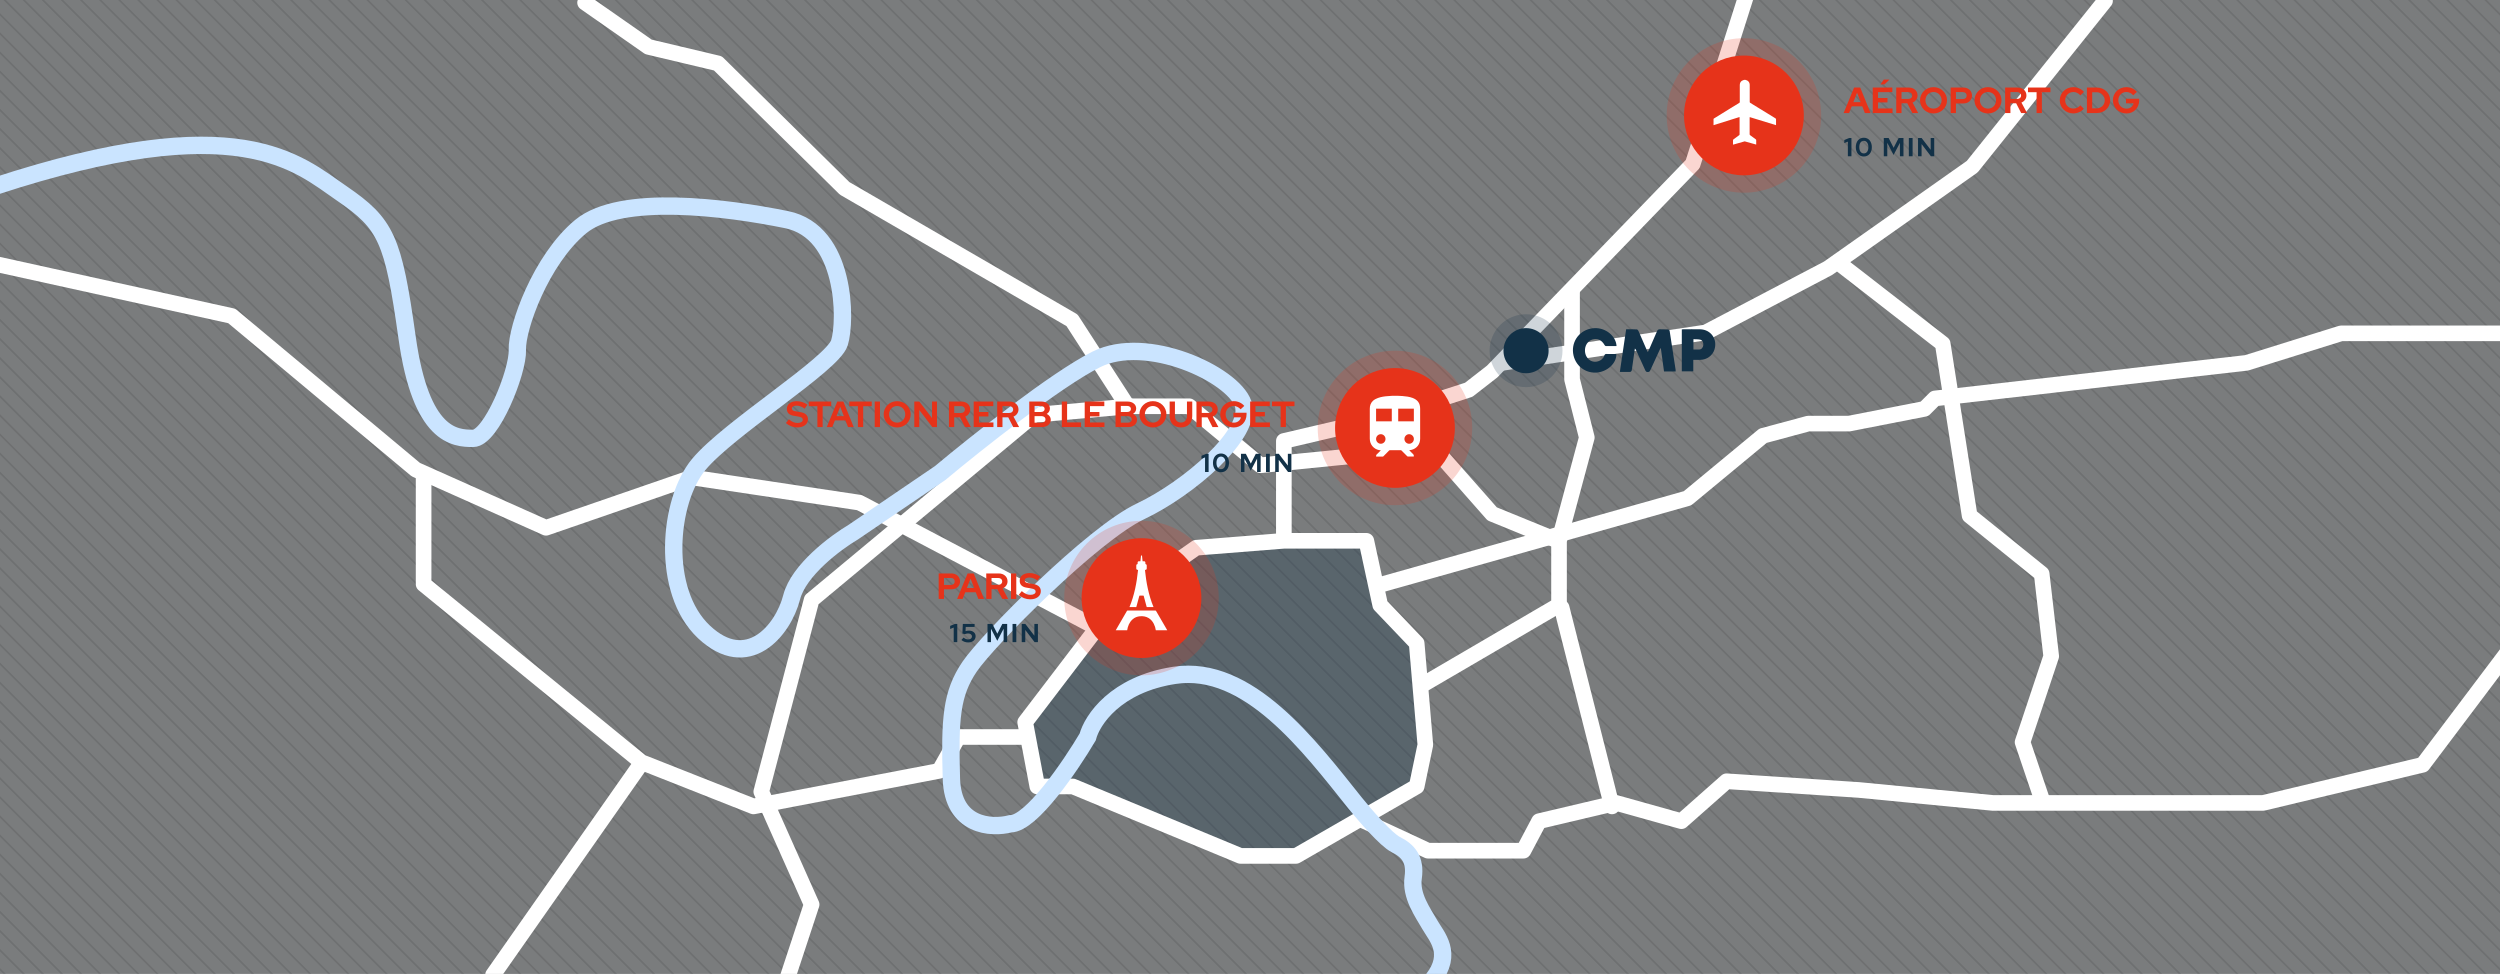 <svg fill="none" height="561" viewBox="0 0 1440 561" width="1440" xmlns="http://www.w3.org/2000/svg" xmlns:xlink="http://www.w3.org/1999/xlink"><rect x="0" y="0" width="1440" height="561" fill="#808080" stroke="none"/><clipPath id="a"><path d="m0 0h1440v561h-1440z"/></clipPath><g clip-path="url(#a)"><path d="m0 0h1440v561h-1440z" fill="#123147" fill-opacity=".05"/><path clip-rule="evenodd" d="m-702-55 643 643.0.707-.707-643-643zm11 0 643 643.0.707-.707-643-643zm33 0 643 643.0.707-.707-643-643zm66 0 643 643.0.707-.707-643-643zm132 0 643 643.0.707-.707-643-643zm264 0 643 643.0.707-.707-643-643zm511 643-643-643.0.707-.707 643 643zm66 0-643-643.0.707-.707 643 643zm-907-643 643 643.0.707-.707-643-643zm775 643-643-643.0.707-.707 643 643zm165 0-643-643.0.707-.707 643 643zm-907-643 643 643.0.707-.707-643-643zm775 643-643-643.0.707-.707 643 643zm-907-643 643 643.0.707-.707-643-643zm973 643-643-643.0.707-.707 643 643zm-907-643 643 643.0.707-.707-643-643zm775 643-643-643.0.707-.707 643 643zm242 0-643-643.0.707-.707 643 643zm-907-643 643 643.0.707-.707-643-643zm775 643-643-643.0.707-.707 643 643zm-907-643 643 643.0.707-.707-643-643zm973 643-643-643.0.707-.707 643 643zm-907-643 643 643.0.707-.707-643-643zm775 643-643-643.0.707-.707 643 643zm-907-643 643 643.0.707-.707-643-643zm1072 643-643-643.0.707-.707 643 643zm-907-643 643 643.0.707-.707-643-643zm775 643-643-643.0.707-.707 643 643zm-907-643 643 643.0.707-.707-643-643zm973 643-643-643.0.707-.707 643 643zm-907-643 643 643.0.707-.707-643-643zm775 643-643-643.0.707-.707 643 643zm-907-643 643 643.0.707-.707-643-643zm1116 643-643-643.0.707-.707 643 643zm-907-643 643 643.0.707-.707-643-643zm775 643-643-643.0.707-.707 643 643zm-907-643 643 643.0.707-.707-643-643zm973 643-643-643.0.707-.707 643 643zm-907-643 643 643.0.707-.707-643-643zm775 643-643-643.0.707-.707 643 643zm-907-643 643 643.0.707-.707-643-643zm1072 643-643-643.0.707-.707 643 643zm-907-643 643 643.0.707-.707-643-643zm775 643-643-643.0.707-.707 643 643zm-907-643 643 643.0.707-.707-643-643zm973 643-643-643.0.707-.707 643 643zm-907-643 643 643.0.707-.707-643-643zm775 643-643-643.0.707-.707 643 643zm-379-643 643 643.0.707-.707-643-643zm11 0 643 643.0.707-.707-643-643zm33 0 643 643.0.707-.707-643-643zm66 0 643 643.0.707-.707-643-643zm132 0 643 643.0.707-.707-643-643zm264 0 643 643.0.707-.707-643-643zm511 643-643-643.0.707-.707 643 643zm66 0-643-643.0.707-.707 643 643zm-907-643 643 643.0.707-.707-643-643zm775 643-643-643.0.707-.707 643 643zm165 0-643-643.0.707-.707 643 643zm-907-643 643 643.0.707-.707-643-643zm775 643-643-643.0.707-.707 643 643zm-907-643 643 643.0.707-.707-643-643zm973 643-643-643.0.707-.707 643 643zm-907-643 643 643.0.707-.707-643-643zm775 643-643-643.0.707-.707 643 643zm242 0-643-643.0.707-.707 643 643zm-907-643 643 643.0.707-.707-643-643zm775 643-643-643.0.707-.707 643 643zm-907-643 643 643.0.707-.707-643-643zm973 643-643-643.0.707-.707 643 643zm-907-643 643 643.0.707-.707-643-643zm775 643-643-643.0.707-.707 643 643zm-907-643 643 643.0.707-.707-643-643zm1072 643-643-643.0.707-.707 643 643zm-907-643 643 643.0.707-.707-643-643zm775 643-643-643.0.707-.707 643 643zm-907-643 643 643.0.707-.707-643-643zm973 643-643-643.0.707-.707 643 643zm-907-643 643 643.0.707-.707-643-643zm775 643-643-643.0.707-.707 643 643zm-907-643 643 643.0.707-.707-643-643zm1116 643-643-643.0.707-.707 643 643zm-907-643 643 643.0.707-.707-643-643zm775 643-643-643.0.707-.707 643 643zm-907-643 643 643.0.707-.707-643-643zm973 643-643-643.0.707-.707 643 643zm-907-643 643 643.0.707-.707-643-643zm775 643-643-643.0.707-.707 643 643zm-907-643 643 643.0.707-.707-643-643zm1072 643-643-643.0.707-.707 643 643zm-907-643 643 643.0.707-.707-643-643zm775 643-643-643.0.707-.707 643 643zm-907-643 643 643.0.707-.707-643-643zm973 643-643-643.0.707-.707 643 643zm-907-643 643 643.0.707-.707-643-643zm775 643-643-643.0.707-.707 643 643zm-380-643 643 643.0.707-.707-643-643zm11 0 643 643.0.71-.707-643.003-643zm33 0 643 643.0.71-.707-643.003-643zm66 0 643 643.0.71-.707-643.003-643zm132 0 643 643.0.71-.707-643.003-643zm264 0 643 643.0.71-.707-643.003-643zm511 643-643-643.0.707-.707 643.003 643zm66 0-643-643.0.707-.707 643.003 643zm-907-643 643 643.0.71-.707-643.003-643zm775 643-643-643.0.707-.707 643.003 643zm165 0-643-643.0.707-.707 643.003 643zm-907-643 643 643.0.71-.707-643.003-643zm775 643-643-643.0.707-.707 643.003 643zm-907-643 643 643.0.71-.707-643.003-643zm973 643-643-643.0.707-.707 643.003 643zm-907-643 643 643.0.71-.707-643.003-643zm775 643-643-643.0.707-.707 643.003 643zm242 0-643-643.0.707-.707 643.003 643zm-907-643 643 643.0.71-.707-643.003-643zm775 643-643-643.0.707-.707 643.003 643zm-907-643 643 643.0.71-.707-643.003-643zm973 643-643-643.0.707-.707 643.003 643zm-907-643 643 643.0.71-.707-643.003-643zm775 643-643-643.0.707-.707 643.003 643zm-907-643 643 643.0.71-.707-643.003-643zm1072 643-643-643.0.707-.707 643.003 643zm-907-643 643 643.0.71-.707-643.003-643zm775 643-643-643.0.707-.707 643.003 643zm-907-643 643 643.0.71-.707-643.003-643zm973 643-643-643.0.707-.707 643.003 643zm-907-643 643 643.0.71-.707-643.003-643zm775 643-643-643.0.707-.707 643.003 643zm-907-643 643 643.0.71-.707-643.003-643zm1116 643-643-643.0.707-.707 643.003 643zm-907-643 643 643.0.71-.707-643.003-643zm775 643-643-643.0.707-.707 643.003 643zm-907-643 643 643.0.71-.707-643.003-643zm973 643-643-643.0.707-.707 643.003 643zm-907-643 643 643.0.71-.707-643.003-643zm775 643-643-643.0.707-.707 643.003 643zm-907-643 643 643.0.71-.707-643.003-643zm1072 643-643-643.0.707-.707 643.003 643zm-907-643 643 643.0.71-.707-643.003-643zm775 643-643-643.0.707-.707 643.003 643zm-907-643 643 643.0.71-.707-643.003-643zm973 643-643-643.0.707-.707 643.003 643zm-907-643 643 643.0.71-.707-643.003-643zm775 643-643-643.0.707-.707 643.003 643zm-379-643 643 643.0.71-.707-643.003-643zm11 0 643 643.0.71-.707-643.003-643zm33 0 643 643.0.71-.707-643.003-643zm66 0 643 643.0.71-.707-643.003-643zm132 0 643 643.0.71-.707-643-643zm264 0 643 643.0.71-.707-643-643zm511 643-643-643.0.71-.707 643 643zm66 0-643-643.0.71-.707 643 643zm-907-643 643 643.0.71-.707-643-643zm775 643-643-643.0.71-.707 643 643zm165 0-643-643.0.71-.707 643 643zm-907-643 643 643.0.71-.707-643-643zm775 643-643-643.0.71-.707 643 643zm-907-643 643 643.0.71-.707-643.003-643zm973 643-643-643.0.71-.707 643 643zm-907-643 643 643.0.71-.707-643-643zm775 643-643-643.0.71-.707 643 643zm242 0-643-643.0.71-.707 643 643zm-907-643 643 643.0.71-.707-643-643zm775 643-643-643.0.71-.707 643 643zm-907-643 643 643.0.71-.707-643-643zm973 643-643-643.0.71-.707 643 643zm-907-643 643 643.0.71-.707-643-643zm775 643-643-643.0.71-.707 643 643zm-907-643 643 643.0.71-.707-643.003-643zm1072 643-643-643.0.71-.707 643 643zm-907-643 643 643.0.71-.707-643-643zm775 643-643-643.0.71-.707 643 643zm-907-643 643 643.0.71-.707-643.003-643zm973 643-643-643.0.71-.707 643 643zm-907-643 643 643.0.71-.707-643-643zm775 643-643-643.0.71-.707 643 643zm-907-643 643 643.0.71-.707-643.003-643zm1116 643-643-643.0.71-.707 643 643zm-907-643 643 643.0.71-.707-643-643zm775 643-643-643.0.71-.707 643 643zm-907-643 643 643.0.71-.707-643.003-643zm973 643-643-643.0.71-.707 643 643zm-907-643 643 643.0.71-.707-643-643zm775 643-643-643.0.71-.707 643 643zm-907-643 643 643.0.71-.707-643.003-643zm1072 643-643-643.0.71-.707 643 643zm-907-643 643 643.0.71-.707-643-643zm775 643-643-643.0.71-.707 643 643zm-907-643 643 643.0.71-.707-643.003-643zm973 643-643-643.0.71-.707 643 643zm-907-643 643 643.0.71-.707-643-643zm775 643-643-643.0.71-.707 643 643z" fill="#000" fill-opacity=".1" fill-rule="evenodd"/><path d="m787 311.5h-47.5l-50.5 4-47 33-51.5 67.5 7 37h20.5l96.5 40h32l69.5-40 5-24-5-58.5-21-22z" fill="#123147" fill-opacity=".31"/><path d="m1006-3-31 97.5-115.5 119.5-13.5 10.5-51 16.5-55.5 13v57.5m0 0h47.5l8 37 21 22 5 58.5-5 24-69.5 40h-32l-96.5-40h-20.5l-7-37 51.5-67.5 47-33z" stroke="#fff" stroke-linecap="round" stroke-linejoin="round" stroke-width="9"/><circle cx="1004.5" cy="66.5" fill="#e6331a" fill-opacity=".2" r="44.5"/><circle cx="1004.5" cy="66.5" fill="#e6331a" r="34.5"/><g stroke-linecap="round"><path d="m632.5 362-137.5-72.5-96.5-14.5-84 29-75-33.5-106-88.5-143-31.5" stroke="#fff" stroke-linejoin="round" stroke-width="9"/><path d="m590.5 424.5h-38.5l-11 19.5-107 20.5-64.5-25.5-125.5-102.5v-61" stroke="#fff" stroke-linejoin="round" stroke-width="9"/><path d="m1212.5.5-76.5 95.5-83 58.5-70.5 37-117 17.5" stroke="#fff" stroke-linejoin="round" stroke-width="9"/><path d="m905.5 167.5v51l8.5 33.5-16 59.5v37l-77 45" stroke="#fff" stroke-linejoin="round" stroke-width="9"/><path d="m899.5 350 29 114.5" stroke="#fff" stroke-linejoin="round" stroke-width="9"/><path d="m1058.5 151 60.5 47 15.5 99 41.5 33.5 5.5 47.5-16.5 49.5 11 32.5" stroke="#fff" stroke-linejoin="round" stroke-width="9"/><path d="m337 1.5 36.5 25.5 40 9.5 73 72 131 76 32 49.5h35.5l41 34 100-10 33.5 38 35.5 14.5" stroke="#fff" stroke-linejoin="round" stroke-width="9"/><path d="m651 234-55.5 5-128 106.5-29 110.5 29 65-14.5 44" stroke="#fff" stroke-linejoin="round" stroke-width="9"/><path d="m284 561.5 85.5-122" stroke="#fff" stroke-linejoin="round" stroke-width="9"/><path d="m1444.5 375.5-49 65-92 22h-155.5l-77.5-7.5-76-5-26 23-37.5-10.5-44.5 10.5-9 17h-55l-36.5-17" stroke="#fff" stroke-linejoin="round" stroke-width="9"/><path d="m1441.5 192h-93l-54.5 17-179.5 20.5-6 6-43.5 8.5h-23.5l-26 7-43.5 36-177.5 50" stroke="#fff" stroke-linejoin="round" stroke-width="9"/><path d="m-3.5 107.5c141.5-46.5 175-13.5 200.5 4 25.5 17.5 29.5 26 37.5 83s27.5 58 38 58 26.001-38.5 25.501-51 13.5-52 36.5-71 84-11 118.5-4 34.5 58.5 30.5 71-63.503 49-81.003 70-22 73 3 96.5 45.5-.5 50.5-20c4-15.6 25.334-31.5 35.5-37.5l50-34c20.334-17 66.8-53.9 90-65.5 29-14.5 78.5 8.5 84.5 25.5s-31.5 49-59 62-87.998 74-98.498 89.5-11.5 30-10.5 64.5c.8 27.6 23 28.833 34 26 12 0 34.666-33.333 44.5-50 2.5-9.667 16-30.3 50-35.5 42.5-6.5 78 41 104 73.5 5.5 6.833 17.9 21.2 23.5 24 7 3.5 11.5 8.5 10 19s5.5 20 9.5 27 13.5 16.5 2 31.5" stroke="#cae4ff" stroke-width="10"/></g><path d="m1061.92 65.124 6.04-14.7h3.53l5.97 14.7h-3.3l-1.49-3.864h-6.07l-1.51 3.864zm5.62-6.3h4.2l-2.07-5.418zm11.16 6.3v-14.7h11.3v2.646h-8.25v3.36h5.44v2.562h-5.44v3.486h8.34v2.646zm6.35-19.257h3.27l-2.83 2.73h-2.33zm7.19 19.257v-14.7h7.18c.74 0 1.42.112 2.04.336.63.224 1.17.539 1.62.945.44.392.79.868 1.05 1.428.25.56.37 1.176.37 1.848 0 .924-.26 1.75-.79 2.478-.52.728-1.22 1.267-2.08 1.617l3.25 6.048h-3.4l-2.88-5.628h-3.32v5.628zm6.91-12.075h-3.87v3.948h3.87c.68 0 1.23-.182 1.64-.546.42-.364.63-.84.63-1.428s-.21-1.064-.63-1.428c-.41-.364-.96-.546-1.64-.546zm22.34 4.725c0 1.05-.21 2.044-.61 2.982-.41.924-.96 1.729-1.66 2.415-.69.672-1.51 1.204-2.46 1.596s-1.97.588-3.07.588c-1.07 0-2.09-.196-3.04-.588s-1.78-.924-2.48-1.596c-.68-.686-1.23-1.491-1.64-2.415-.4-.938-.61-1.932-.61-2.982s.21-2.037.61-2.961c.41-.938.96-1.743 1.64-2.415.7-.686 1.53-1.225 2.48-1.617s1.97-.588 3.04-.588c1.1 0 2.12.196 3.07.588s1.77.931 2.46 1.617c.7.672 1.25 1.477 1.66 2.415.4.924.61 1.911.61 2.961zm-3.13 0c0-.686-.12-1.316-.36-1.89-.24-.588-.57-1.092-.99-1.512-.4-.434-.89-.77-1.47-1.008-.57-.252-1.19-.378-1.85-.378-.65 0-1.27.126-1.84.378-.56.238-1.05.574-1.47 1.008-.41.42-.73.924-.97 1.512-.24.574-.36 1.204-.36 1.89 0 .672.12 1.302.36 1.89s.56 1.099.97 1.533c.42.42.91.756 1.47 1.008.57.238 1.19.357 1.84.357.66 0 1.28-.119 1.85-.357.58-.252 1.07-.588 1.47-1.008.42-.434.75-.945.99-1.533s.36-1.218.36-1.89zm5.21 7.35v-14.7h7.38c.71 0 1.37.119 1.97.357.62.224 1.14.539 1.57.945.44.406.77.896 1.01 1.47.25.56.38 1.176.38 1.848 0 .658-.13 1.267-.38 1.827-.24.546-.58 1.022-1.03 1.428-.43.406-.95.721-1.55.945s-1.26.336-1.97.336h-4.33v5.544zm7.04-12.075h-3.99v4.011h3.99c.66 0 1.18-.182 1.57-.546.41-.364.61-.847.61-1.449s-.2-1.085-.61-1.449c-.39-.378-.91-.567-1.57-.567zm22.25 4.725c0 1.05-.2 2.044-.61 2.982-.4.924-.96 1.729-1.66 2.415-.68.672-1.5 1.204-2.45 1.596s-1.98.588-3.07.588c-1.08 0-2.09-.196-3.04-.588-.96-.392-1.78-.924-2.48-1.596-.69-.686-1.23-1.491-1.64-2.415-.41-.938-.61-1.932-.61-2.982s.2-2.037.61-2.961c.41-.938.95-1.743 1.64-2.415.7-.686 1.52-1.225 2.48-1.617.95-.392 1.96-.588 3.04-.588 1.09 0 2.12.196 3.07.588s1.77.931 2.45 1.617c.7.672 1.26 1.477 1.66 2.415.41.924.61 1.911.61 2.961zm-3.13 0c0-.686-.12-1.316-.35-1.89-.24-.588-.57-1.092-.99-1.512-.41-.434-.9-.77-1.47-1.008-.57-.252-1.19-.378-1.85-.378s-1.27.126-1.85.378c-.56.238-1.05.574-1.47 1.008-.4.42-.72.924-.96 1.512-.24.574-.36 1.204-.36 1.89 0 .672.12 1.302.36 1.89s.56 1.099.96 1.533c.42.42.91.756 1.47 1.008.58.238 1.19.357 1.85.357s1.28-.119 1.85-.357c.57-.252 1.06-.588 1.47-1.008.42-.434.75-.945.99-1.533.23-.588.35-1.218.35-1.89zm5.22 7.35v-14.7h7.18c.75 0 1.42.112 2.04.336.63.224 1.17.539 1.62.945.45.392.8.868 1.05 1.428s.38 1.176.38 1.848c0 .924-.27 1.75-.8 2.478-.52.728-1.21 1.267-2.08 1.617l3.25 6.048h-3.4l-2.88-5.628h-3.31v5.628zm6.91-12.075h-3.86v3.948h3.86c.69 0 1.23-.182 1.64-.546.42-.364.63-.84.63-1.428s-.21-1.064-.63-1.428c-.41-.364-.95-.546-1.64-.546zm6.26.063v-2.688h12.93v2.688h-4.93v12.012h-3.05v-12.012zm26.22 9.408c.77 0 1.49-.161 2.16-.483s1.27-.784 1.78-1.386l2 1.974c-.7.826-1.6 1.484-2.69 1.974-1.08.49-2.19.735-3.34.735-1.1 0-2.14-.196-3.11-.588-.95-.392-1.77-.924-2.47-1.596s-1.26-1.47-1.66-2.394-.59-1.918-.59-2.982.2-2.058.61-2.982c.4-.938.96-1.743 1.66-2.415s1.52-1.204 2.47-1.596c.97-.392 2-.588 3.09-.588 1.18 0 2.32.252 3.42.756 1.11.49 2.01 1.155 2.69 1.995l-2.06 2.037c-.51-.644-1.12-1.134-1.82-1.47-.7-.35-1.44-.525-2.23-.525-.66 0-1.28.126-1.87.378-.57.238-1.07.574-1.49 1.008-.42.42-.75.924-.99 1.512-.23.574-.35 1.204-.35 1.89 0 .672.12 1.302.35 1.89.26.574.59 1.071 1.01 1.491.44.42.94.756 1.51 1.008.59.238 1.23.357 1.92.357zm7.72 2.604v-14.7h5.65c1.09 0 2.11.189 3.06.567.96.378 1.77.896 2.46 1.554.7.658 1.25 1.442 1.64 2.352.4.91.61 1.883.61 2.919 0 1.022-.21 1.981-.61 2.877-.39.896-.94 1.673-1.64 2.331-.69.644-1.5 1.155-2.46 1.533-.95.378-1.97.567-3.06.567zm5.63-11.991h-2.59v9.282h2.59c.64 0 1.24-.119 1.8-.357.58-.238 1.07-.56 1.49-.966.42-.42.75-.91.99-1.47s.36-1.162.36-1.806c0-.658-.12-1.274-.36-1.848s-.57-1.071-.99-1.491-.91-.749-1.49-.987c-.56-.238-1.16-.357-1.8-.357zm24.49 4.662c0 1.078-.19 2.086-.57 3.024-.36.924-.87 1.722-1.53 2.394-.65.658-1.42 1.183-2.33 1.575-.91.378-1.89.567-2.94.567-1.1 0-2.12-.196-3.07-.588s-1.78-.924-2.48-1.596c-.68-.686-1.23-1.491-1.64-2.415-.4-.924-.6-1.918-.6-2.982s.19-2.058.58-2.982c.41-.924.96-1.722 1.64-2.394.7-.686 1.53-1.225 2.48-1.617s1.97-.588 3.04-.588c1.22 0 2.37.245 3.45.735s1.97 1.162 2.67 2.016l-2.13 1.953c-.51-.616-1.12-1.085-1.8-1.407-.67-.336-1.4-.504-2.19-.504-.65 0-1.27.126-1.84.378-.56.238-1.05.574-1.47 1.008-.41.42-.73.924-.97 1.512-.22.574-.34 1.204-.34 1.89s.12 1.323.36 1.911.57 1.099.99 1.533c.42.42.92.756 1.49 1.008.59.238 1.21.357 1.87.357 1.03 0 1.92-.287 2.67-.861s1.22-1.309 1.4-2.205h-4.34v-2.646h7.6z" fill="#e6331a"/><path d="m540.681 345v-14.7h7.371c.714 0 1.372.119 1.974.357.616.224 1.141.539 1.575.945s.77.896 1.008 1.47c.252.56.378 1.176.378 1.848 0 .658-.126 1.267-.378 1.827-.238.546-.581 1.022-1.029 1.428-.434.406-.952.721-1.554.945s-1.26.336-1.974.336h-4.326v5.544zm7.035-12.075h-3.99v4.011h3.99c.658 0 1.183-.182 1.575-.546.406-.364.609-.847.609-1.449s-.203-1.085-.609-1.449c-.392-.378-.917-.567-1.575-.567zm3.576 12.075 6.048-14.7h3.528l5.964 14.7h-3.297l-1.491-3.864h-6.069l-1.512 3.864zm5.628-6.3h4.2l-2.079-5.418zm11.16 6.3v-14.7h7.182c.742 0 1.421.112 2.037.336.63.224 1.169.539 1.617.945.448.392.798.868 1.05 1.428s.378 1.176.378 1.848c0 .924-.266 1.75-.798 2.478-.518.728-1.211 1.267-2.079 1.617l3.255 6.048h-3.402l-2.877-5.628h-3.318v5.628zm6.909-12.075h-3.864v3.948h3.864c.686 0 1.232-.182 1.638-.546.42-.364.63-.84.63-1.428s-.21-1.064-.63-1.428c-.406-.364-.952-.546-1.638-.546zm7.344 12.075v-14.7h3.045v14.7zm4.461-2.331 1.743-2.184c.854.742 1.673 1.288 2.457 1.638.798.336 1.638.504 2.52.504.91 0 1.638-.168 2.184-.504s.819-.784.819-1.344c0-.504-.189-.896-.567-1.176-.364-.28-.98-.49-1.848-.63l-2.919-.504c-1.26-.21-2.219-.651-2.877-1.323-.644-.672-.966-1.54-.966-2.604 0-1.372.518-2.457 1.554-3.255 1.05-.798 2.464-1.197 4.242-1.197 1.064 0 2.135.182 3.213.546 1.092.364 2.044.868 2.856 1.512l-1.638 2.268c-.784-.602-1.554-1.043-2.31-1.323-.756-.294-1.533-.441-2.331-.441-.812 0-1.463.154-1.953.462-.49.294-.735.693-.735 1.197 0 .448.161.798.483 1.05s.861.434 1.617.546l2.772.462c1.456.238 2.548.707 3.276 1.407.742.686 1.113 1.596 1.113 2.73 0 1.428-.567 2.569-1.701 3.423-1.12.854-2.618 1.281-4.494 1.281-1.176 0-2.338-.224-3.486-.672-1.134-.448-2.142-1.071-3.024-1.869z" fill="#e6331a"/><path d="m452.678 243.669 1.743-2.184c.854.742 1.673 1.288 2.457 1.638.798.336 1.638.504 2.52.504.91 0 1.638-.168 2.184-.504s.819-.784.819-1.344c0-.504-.189-.896-.567-1.176-.364-.28-.98-.49-1.848-.63l-2.919-.504c-1.26-.21-2.219-.651-2.877-1.323-.644-.672-.966-1.54-.966-2.604 0-1.372.518-2.457 1.554-3.255 1.05-.798 2.464-1.197 4.242-1.197 1.064 0 2.135.182 3.213.546 1.092.364 2.044.868 2.856 1.512l-1.638 2.268c-.784-.602-1.554-1.043-2.31-1.323-.756-.294-1.533-.441-2.331-.441-.812 0-1.463.154-1.953.462-.49.294-.735.693-.735 1.197 0 .448.161.798.483 1.05s.861.434 1.617.546l2.772.462c1.456.238 2.548.707 3.276 1.407.742.686 1.113 1.596 1.113 2.73 0 1.428-.567 2.569-1.701 3.423-1.12.854-2.618 1.281-4.494 1.281-1.176 0-2.338-.224-3.486-.672-1.134-.448-2.142-1.071-3.024-1.869zm13.174-9.681v-2.688h12.936v2.688h-4.935v12.012h-3.045v-12.012zm10.366 12.012 6.048-14.7h3.528l5.964 14.7h-3.297l-1.491-3.864h-6.069l-1.512 3.864zm5.628-6.3h4.2l-2.079-5.418zm7.344-5.712v-2.688h12.936v2.688h-4.935v12.012h-3.045v-12.012zm14.644 12.012v-14.7h3.045v14.7zm20.715-7.35c0 1.05-.203 2.044-.609 2.982-.406.924-.959 1.729-1.659 2.415-.686.672-1.505 1.204-2.457 1.596s-1.974.588-3.066.588c-1.078 0-2.093-.196-3.045-.588s-1.778-.924-2.478-1.596c-.686-.686-1.232-1.491-1.638-2.415-.406-.938-.609-1.932-.609-2.982s.203-2.037.609-2.961c.406-.938.952-1.743 1.638-2.415.7-.686 1.526-1.225 2.478-1.617s1.967-.588 3.045-.588c1.092 0 2.114.196 3.066.588s1.771.931 2.457 1.617c.7.672 1.253 1.477 1.659 2.415.406.924.609 1.911.609 2.961zm-3.129 0c0-.686-.119-1.316-.357-1.89-.238-.588-.567-1.092-.987-1.512-.406-.434-.896-.77-1.47-1.008-.574-.252-1.19-.378-1.848-.378s-1.274.126-1.848.378c-.56.238-1.05.574-1.47 1.008-.406.42-.728.924-.966 1.512-.238.574-.357 1.204-.357 1.89 0 .672.119 1.302.357 1.89s.56 1.099.966 1.533c.42.42.91.756 1.47 1.008.574.238 1.19.357 1.848.357s1.274-.119 1.848-.357c.574-.252 1.064-.588 1.47-1.008.42-.434.749-.945.987-1.533s.357-1.218.357-1.89zm5.218-7.35h2.898l7.308 9.513v-9.513h2.856v14.7h-2.688l-7.497-9.828v9.828h-2.877zm19.955 14.7v-14.7h7.182c.742 0 1.421.112 2.037.336.63.224 1.169.539 1.617.945.448.392.798.868 1.05 1.428s.378 1.176.378 1.848c0 .924-.266 1.75-.798 2.478-.518.728-1.211 1.267-2.079 1.617l3.255 6.048h-3.402l-2.877-5.628h-3.318v5.628zm6.909-12.075h-3.864v3.948h3.864c.686 0 1.232-.182 1.638-.546.42-.364.63-.84.63-1.428s-.21-1.064-.63-1.428c-.406-.364-.952-.546-1.638-.546zm7.343 12.075v-14.7h11.298v2.646h-8.253v3.36h5.439v2.562h-5.439v3.486h8.337v2.646zm13.536 0v-14.7h7.182c.742 0 1.421.112 2.037.336.63.224 1.169.539 1.617.945.448.392.798.868 1.05 1.428s.378 1.176.378 1.848c0 .924-.266 1.75-.798 2.478-.518.728-1.211 1.267-2.079 1.617l3.255 6.048h-3.402l-2.877-5.628h-3.318v5.628zm6.909-12.075h-3.864v3.948h3.864c.686 0 1.232-.182 1.638-.546.42-.364.63-.84.63-1.428s-.21-1.064-.63-1.428c-.406-.364-.952-.546-1.638-.546zm11.568-2.625h6.909c1.47 0 2.667.378 3.591 1.134.924.742 1.386 1.708 1.386 2.898 0 .644-.161 1.232-.483 1.764s-.763.973-1.323 1.323c.7.336 1.26.798 1.68 1.386.42.574.63 1.218.63 1.932 0 1.274-.476 2.303-1.428 3.087-.938.784-2.177 1.176-3.717 1.176h-7.245zm6.72 2.52h-3.675v3.486h3.675c.644 0 1.162-.154 1.554-.462.392-.322.588-.749.588-1.281s-.196-.952-.588-1.26c-.392-.322-.91-.483-1.554-.483zm.294 9.66c.7 0 1.26-.168 1.68-.504.42-.35.63-.819.63-1.407 0-.56-.21-1.015-.63-1.365s-.98-.525-1.68-.525h-3.969v3.801zm11.73 2.52v-14.7h3.045v12.012h8.043v2.688zm13.187 0v-14.7h11.298v2.646h-8.253v3.36h5.439v2.562h-5.439v3.486h8.337v2.646zm17.76-14.7h6.909c1.47 0 2.667.378 3.591 1.134.924.742 1.386 1.708 1.386 2.898 0 .644-.161 1.232-.483 1.764s-.763.973-1.323 1.323c.7.336 1.26.798 1.68 1.386.42.574.63 1.218.63 1.932 0 1.274-.476 2.303-1.428 3.087-.938.784-2.177 1.176-3.717 1.176h-7.245zm6.72 2.52h-3.675v3.486h3.675c.644 0 1.162-.154 1.554-.462.392-.322.588-.749.588-1.281s-.196-.952-.588-1.26c-.392-.322-.91-.483-1.554-.483zm.294 9.66c.7 0 1.26-.168 1.68-.504.42-.35.63-.819.63-1.407 0-.56-.21-1.015-.63-1.365s-.98-.525-1.68-.525h-3.969v3.801zm22.294-4.83c0 1.05-.203 2.044-.609 2.982-.406.924-.959 1.729-1.659 2.415-.686.672-1.505 1.204-2.457 1.596s-1.974.588-3.066.588c-1.078 0-2.093-.196-3.045-.588s-1.778-.924-2.478-1.596c-.686-.686-1.232-1.491-1.638-2.415-.406-.938-.609-1.932-.609-2.982s.203-2.037.609-2.961c.406-.938.952-1.743 1.638-2.415.7-.686 1.526-1.225 2.478-1.617s1.967-.588 3.045-.588c1.092 0 2.114.196 3.066.588s1.771.931 2.457 1.617c.7.672 1.253 1.477 1.659 2.415.406.924.609 1.911.609 2.961zm-3.129 0c0-.686-.119-1.316-.357-1.89-.238-.588-.567-1.092-.987-1.512-.406-.434-.896-.77-1.47-1.008-.574-.252-1.19-.378-1.848-.378s-1.274.126-1.848.378c-.56.238-1.05.574-1.47 1.008-.406.42-.728.924-.966 1.512-.238.574-.357 1.204-.357 1.89 0 .672.119 1.302.357 1.89s.56 1.099.966 1.533c.42.42.91.756 1.47 1.008.574.238 1.19.357 1.848.357s1.274-.119 1.848-.357c.574-.252 1.064-.588 1.47-1.008.42-.434.749-.945.987-1.533s.357-1.218.357-1.89zm18.007.987c0 .994-.154 1.904-.462 2.73-.308.812-.749 1.505-1.323 2.079-.56.56-1.246.994-2.058 1.302-.798.308-1.687.462-2.667.462-.994 0-1.897-.154-2.709-.462-.798-.308-1.477-.742-2.037-1.302-.56-.574-.994-1.267-1.302-2.079s-.462-1.722-.462-2.73v-8.337h3.045v8.337c0 1.134.315 2.044.945 2.73.644.686 1.491 1.029 2.541 1.029s1.883-.343 2.499-1.029c.63-.686.945-1.596.945-2.73v-8.337h3.045zm2.428 6.363v-14.7h7.182c.742 0 1.421.112 2.037.336.63.224 1.169.539 1.617.945.448.392.798.868 1.05 1.428s.378 1.176.378 1.848c0 .924-.266 1.75-.798 2.478-.518.728-1.211 1.267-2.079 1.617l3.255 6.048h-3.402l-2.877-5.628h-3.318v5.628zm6.909-12.075h-3.864v3.948h3.864c.686 0 1.232-.182 1.638-.546.42-.364.63-.84.63-1.428s-.21-1.064-.63-1.428c-.406-.364-.952-.546-1.638-.546zm21.939 4.746c0 1.078-.189 2.086-.567 3.024-.364.924-.875 1.722-1.533 2.394-.644.658-1.421 1.183-2.331 1.575-.91.378-1.89.567-2.94.567-1.092 0-2.114-.196-3.066-.588s-1.778-.924-2.478-1.596c-.686-.686-1.232-1.491-1.638-2.415s-.609-1.918-.609-2.982.196-2.058.588-2.982c.406-.924.952-1.722 1.638-2.394.7-.686 1.526-1.225 2.478-1.617s1.967-.588 3.045-.588c1.218 0 2.366.245 3.444.735s1.967 1.162 2.667 2.016l-2.121 1.953c-.518-.616-1.12-1.085-1.806-1.407-.672-.336-1.4-.504-2.184-.504-.658 0-1.274.126-1.848.378-.56.238-1.05.574-1.47 1.008-.406.42-.728.924-.966 1.512-.224.574-.336 1.204-.336 1.89s.119 1.323.357 1.911.567 1.099.987 1.533c.42.42.917.756 1.491 1.008.588.238 1.211.357 1.869.357 1.036 0 1.925-.287 2.667-.861.756-.574 1.225-1.309 1.407-2.205h-4.347v-2.646h7.602zm2.078 7.329v-14.7h11.298v2.646h-8.253v3.36h5.439v2.562h-5.439v3.486h8.337v2.646zm12.59-12.012v-2.688h12.936v2.688h-4.935v12.012h-3.045v-12.012z" fill="#e6331a"/><path d="m1066.43 79.5v10.5h-2.06v-8.415l-2.05.84v-1.785l2.8-1.14zm7.13 10.65c-.69 0-1.32-.13-1.89-.39s-1.06-.625-1.46-1.095-.71-1.04-.94-1.71c-.22-.67-.33-1.41-.33-2.22 0-.8.11-1.535.33-2.205.23-.67.54-1.24.94-1.71.41-.47.9-.835 1.47-1.095s1.2-.39 1.88-.39c.69 0 1.32.13 1.89.39s1.05.625 1.45 1.095.71 1.04.93 1.71c.23.67.35 1.405.35 2.205 0 .81-.11 1.55-.33 2.22s-.54 1.24-.95 1.71c-.4.47-.88.835-1.45 1.095s-1.2.39-1.89.39zm0-1.785c.81 0 1.45-.325 1.92-.975s.7-1.535.7-2.655c0-1.1-.24-1.975-.72-2.625-.47-.66-1.1-.99-1.9-.99s-1.44.33-1.91.99c-.47.65-.7 1.525-.7 2.625 0 1.12.23 2.005.7 2.655s1.11.975 1.91.975zm17.14.885-3.63-6.975v7.725h-2.01v-10.5h2.79l2.88 5.64 2.88-5.64h2.79v10.5h-2.05v-7.71zm8.79.75v-10.5h2.17v10.5zm5.29-10.5h2.07l5.22 6.795v-6.795h2.04v10.5h-1.92l-5.36-7.02v7.02h-2.05z" fill="#123147"/><path d="m551.39 359.376v10.5h-2.055v-8.415l-2.055.84v-1.785l2.805-1.14zm2.95 5.505.255-5.505h6.765v1.725h-5.1l-.105 2.445c.31-.11.625-.19.945-.24.33-.05.67-.075 1.02-.075 1.14 0 2.065.3 2.775.9.71.59 1.065 1.365 1.065 2.325 0 .53-.105 1.015-.315 1.455-.2.44-.49.82-.87 1.14-.37.31-.82.555-1.35.735-.53.17-1.11.255-1.74.255-.75 0-1.46-.12-2.13-.36s-1.265-.59-1.785-1.05l1.245-1.395c.46.38.9.655 1.32.825.43.16.9.24 1.41.24.63 0 1.14-.16 1.53-.48s.585-.74.585-1.26c0-.5-.21-.905-.63-1.215-.42-.32-.96-.48-1.62-.48-.31 0-.635.04-.975.12-.33.07-.65.17-.96.3zm20.095 4.245-3.63-6.975v7.725h-2.01v-10.5h2.79l2.88 5.64 2.88-5.64h2.79v10.5h-2.055v-7.71zm8.788.75v-10.5h2.175v10.5zm5.287-10.5h2.07l5.22 6.795v-6.795h2.04v10.5h-1.92l-5.355-7.02v7.02h-2.055z" fill="#123147"/><path d="m696.16 261.376v10.5h-2.055v-8.415l-2.055.84v-1.785l2.805-1.14zm7.134 10.65c-.69 0-1.32-.13-1.89-.39s-1.055-.625-1.455-1.095-.715-1.04-.945-1.71c-.22-.67-.33-1.41-.33-2.22 0-.8.11-1.535.33-2.205.23-.67.545-1.24.945-1.71.41-.47.9-.835 1.47-1.095s1.195-.39 1.875-.39c.69 0 1.32.13 1.89.39s1.055.625 1.455 1.095.71 1.04.93 1.71c.23.67.345 1.405.345 2.205 0 .81-.11 1.55-.33 2.22s-.535 1.24-.945 1.71c-.4.47-.885.835-1.455 1.095s-1.2.39-1.89.39zm0-1.785c.81 0 1.45-.325 1.92-.975s.705-1.535.705-2.655c0-1.1-.24-1.975-.72-2.625-.47-.66-1.105-.99-1.905-.99s-1.435.33-1.905.99c-.47.65-.705 1.525-.705 2.625 0 1.12.235 2.005.705 2.655s1.105.975 1.905.975zm17.141.885-3.63-6.975v7.725h-2.01v-10.5h2.79l2.88 5.64 2.88-5.64h2.79v10.5h-2.055v-7.71zm8.788.75v-10.5h2.175v10.5zm5.287-10.5h2.07l5.22 6.795v-6.795h2.04v10.5h-1.92l-5.355-7.02v7.02h-2.055z" fill="#123147"/><circle cx="657.5" cy="344.5" fill="#e6331a" fill-opacity=".2" r="44.5"/><circle cx="803.5" cy="246.5" fill="#e6331a" fill-opacity=".2" r="44.5"/><circle cx="657.5" cy="344.5" fill="#e6331a" r="34.5"/><circle cx="803.5" cy="246.5" fill="#e6331a" r="34.5"/><path clip-rule="evenodd" d="m664.31 349.677c.033-.002.071-.004.117-.006-2.821-6.833-4.19-14.031-4.938-21.415.071-.012.143-.017.215-.016.571.064.821-.408.814-.895-.005-.331-.004-.663-.003-.995.001-.222.001-.443 0-.664-.001-.342-.151-.575-.439-.689-.067-.027-.138-.044-.211-.063-.034-.008-.068-.016-.103-.026 0-.04 0-.078-.001-.117-.002-.074-.003-.145.001-.217.068-1.195-.329-1.34-1.171-1.295-.104.004-.209.003-.314.001-.052 0-.105-.001-.157-.001-.066-.65-.13-1.286-.194-1.917-.046-.456-.091-.909-.137-1.362h-.563c-.11 1.093-.219 2.172-.331 3.279-.099 0-.196-.001-.293-.001-.19-.002-.377-.003-.563.001-.504.008-.779.311-.783.859v.768c-.579.093-.759.322-.759.938v1.534c0 .537.256.829.753.855.057.002.115.001.176 0h.099c-.757 7.409-2.13 14.608-4.953 21.451h.295c.283 0 .566-.001.848-.001.849-.001 1.697-.002 2.546.007.193.002.257-.074.308-.264.269-1.002.539-2.003.809-3.003.28-1.038.561-2.076.839-3.114.046-.173.112-.234.28-.231.673.013 1.346.013 2.018 0 .175-.004.23.075.275.239.258.965.519 1.929.779 2.893.292 1.082.583 2.165.873 3.248.047.18.118.23.283.23.892-.006 1.784-.005 2.675-.005.255 0 .51.001.765.001.043 0 .086-.003.145-.007zm-21.133 12.464c-.174.302-.347.604-.521.906l6.588.001c.373-2.406 1.236-4.581 3.091-6.275 1.21-1.105 2.673-1.672 4.308-1.81 1.762-.148 3.445.111 4.975 1.039 1.338.813 2.285 1.967 2.978 3.336.592 1.165.983 2.419 1.157 3.71 2.13.003 4.261.003 6.392 0 .068-.009.136-.025.201-.049-.013-.02-.027-.039-.04-.059-.033-.048-.066-.096-.096-.147-2.109-3.626-4.214-7.252-6.316-10.88-.103-.179-.215-.244-.429-.244-5.316.005-10.632.005-15.948 0-.203 0-.309.062-.41.235-1.577 2.718-3.154 5.437-4.731 8.155-.402.693-.8 1.388-1.199 2.082z" fill="#fff" fill-rule="evenodd"/><path d="m1005.37 46c.66.162 1.31.444 1.77.97.53.606.7 1.293.7 2.101v9.614c0 .283.08.444.32.566 4.85 2.949 9.66 5.938 14.47 8.887.25.162.37.323.37.646-.04 1.091 0 2.181 0 3.312-5.1-1.535-10.11-3.07-15.16-4.646 0 .162-.05.283-.05.404v9.453c0 .242.09.404.29.566 1.11.808 2.18 1.616 3.25 2.383.2.121.25.283.25.525v2.464c-.05 0-.09 0-.17 0-.04-.04-.04-.04-.08-.04-2.06-.566-4.15-1.171-6.21-1.737-.16-.04-.33-.04-.49.04-1.03.283-2.1.566-3.12.889-1.03.283-2.058.606-3.126.889-.042 0-.083 0-.165 0 0-.808.041-1.656 0-2.464 0-.242.082-.363.247-.525 1.109-.808 2.174-1.616 3.284-2.424.13-.081.25-.283.25-.444 0-3.232 0-6.463 0-9.736 0-.081 0-.162-.04-.283-4.892 1.575-9.905 3.151-14.96 4.686 0-1.212 0-2.383 0-3.555 0-.121.164-.242.288-.323 3.164-1.979 6.37-3.918 9.534-5.898 1.685-1.01 3.328-2.06 5.018-3.07.2-.121.28-.283.28-.525 0-3.232 0-6.463 0-9.695 0-1.01.33-1.899 1.15-2.464.37-.242.87-.363 1.32-.566z" fill="#fff"/><circle cx="879" cy="202" fill="#123147" fill-opacity=".2" r="21"/><circle cx="879" cy="202" fill="#123147" r="13"/><path d="m936.663 189.671c2.149 0 4.214-.083 6.198.082.33 0 .743.579.909.909 1.57 3.553 3.14 7.189 4.71 10.825.165.33.33.744.661 1.322.248-.578.495-.909.661-1.322 1.57-3.553 3.14-7.106 4.627-10.66.331-.909.826-1.156 1.735-1.156 1.488.082 3.058 0 4.545.082.331 0 .909.413.992.744 1.157 7.519 2.313 15.122 3.47 22.641v.826h-6.693c-.578-4.462-1.239-8.841-1.818-13.303-.082 0-.165-.083-.248-.083-.165.413-.413.826-.578 1.239-1.735 3.719-3.388 7.437-5.123 11.156-.331.661-.496 1.322-1.57 1.322-.992 0-1.24-.496-1.57-1.24-1.736-3.718-3.471-7.519-5.124-11.238-.165-.33-.33-.743-.743-1.074-.248 1.736-.496 3.471-.744 5.123-.33 2.479-.661 4.958-1.074 7.52-.083.331-.496.744-.744.826-1.983.083-3.966 0-6.115 0 1.24-8.346 2.397-16.361 3.636-24.541z" fill="#123147"/><path d="m931.124 199.338c-2.066 0-4.132 0-6.198 0-.247 0-.578-.33-.743-.661-1.653-2.892-4.132-3.966-6.941-3.14-2.727.826-4.463 3.553-4.297 6.693.248 4.628 4.297 7.354 8.263 5.619 1.405-.578 2.396-1.652 2.892-3.057.248-.661.579-.992 1.322-.909 1.901.082 3.801 0 5.619 0 .165 5.454-5.454 10.494-11.816 10.742-7.189.248-12.973-5.206-13.221-12.56-.166-7.106 5.288-12.808 12.56-13.056 6.362-.248 12.312 4.627 12.56 10.329z" fill="#123147"/><path d="m975.416 201.321c1.239 0 2.314.083 3.388 0 1.322-.082 2.148-1.156 2.313-2.561.083-1.57-.578-2.892-1.9-3.14-1.24-.248-2.479-.165-3.801-.248zm-.083 5.95v6.611h-6.61v-24.129c.248 0 .495-.083.826-.083 3.223 0 6.528-.082 9.751 0 6.28.166 10.163 5.867 8.18 11.817-1.074 3.305-4.297 5.701-8.015 5.784-1.24 0-2.562 0-4.132 0z" fill="#123147"/><path d="m801.71 228h3.777c.787.04 1.574.08 2.361.12 1.967.16 3.935.399 5.784 1.079 1.141.439 2.204 1.038 3.03 1.997 1.023 1.199 1.338 2.677 1.338 4.236v17.26c0 3.156-1.928 5.633-4.879 6.392-.433.12-.905.16-1.417.24.748.759 1.495 1.558 2.243 2.278.433.399.472.839.394 1.358-.118 0-.197 0-.315 0-1.023 0-2.007 0-3.03 0-.157 0-.354-.08-.472-.2-1.063-1.078-2.125-2.157-3.227-3.236-.118-.12-.315-.2-.472-.2-2.086 0-4.132 0-6.217 0-.236 0-.354.04-.512.2-1.062 1.119-2.164 2.197-3.226 3.276-.118.12-.276.2-.433.2-1.181 0-2.322 0-3.502 0-.079 0-.158 0-.276 0-.039-.519-.078-.919.394-1.318.748-.64 1.377-1.399 2.085-2.078.079-.08.118-.16.197-.24-.393-.04-.708-.08-1.062-.12-3.109-.639-5.273-3.276-5.273-6.552 0-5.754 0-11.507 0-17.26 0-1.798.512-3.357 1.849-4.595.827-.719 1.81-1.239 2.833-1.598 1.889-.68 3.817-.959 5.785-1.079.747-.08 1.495-.12 2.243-.16zm-.04 7.392c-3.03 0-6.02 0-9.05 0v7.311h9.05c0-2.437 0-4.874 0-7.311zm3.699 0v7.311h9.011c0-2.437 0-4.874 0-7.311-3.03 0-6.02 0-9.011 0zm-10.034 20.216c1.495 0 2.715-1.238 2.715-2.756 0-1.519-1.22-2.757-2.715-2.757s-2.715 1.238-2.715 2.757c0 1.518 1.259 2.756 2.715 2.756zm16.33 0c1.495 0 2.715-1.198 2.715-2.756.039-1.479-1.22-2.757-2.715-2.757-1.456-.04-2.715 1.238-2.715 2.757 0 1.478 1.22 2.756 2.715 2.756z" fill="#fff"/></g></svg>